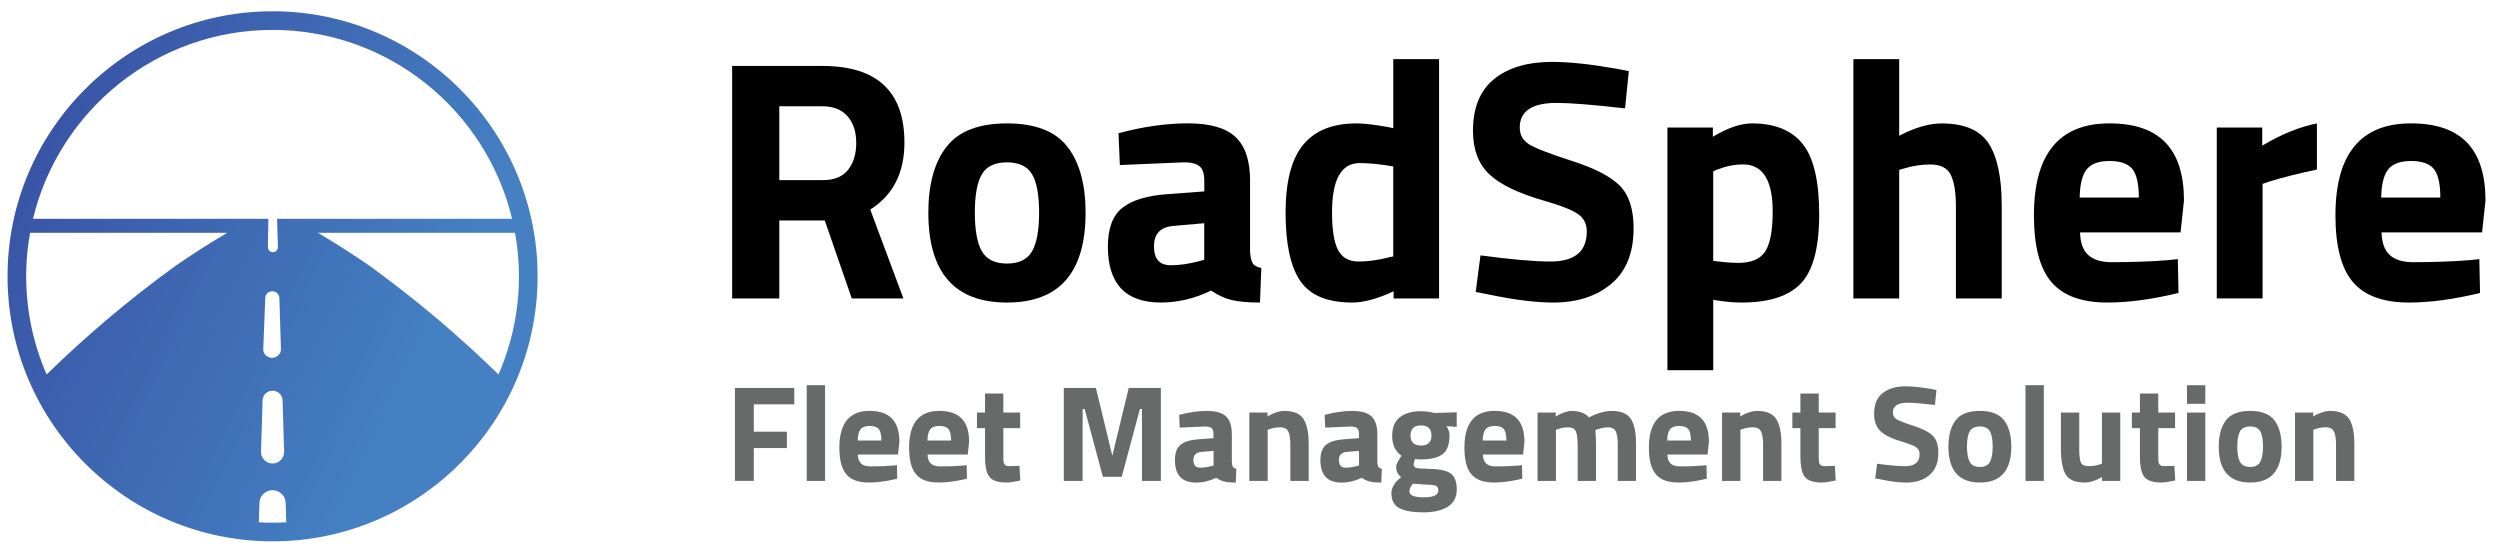 <?xml version="1.0" encoding="UTF-8"?><svg id="Layer_1" xmlns="http://www.w3.org/2000/svg" xmlns:xlink="http://www.w3.org/1999/xlink" viewBox="0 0 902.53 200"><defs><linearGradient id="linear-gradient" x1="427.48" y1="159.71" x2="431.88" y2="159.71" gradientTransform="translate(-19785.27 -1514.74) rotate(25) scale(43.45 -43.45)" gradientUnits="userSpaceOnUse"><stop offset="0" stop-color="#374ba0"/><stop offset="1" stop-color="#4480c2"/></linearGradient></defs><g style="isolation:isolate;"><path d="m265.32,173.62v-33.57h21.42v5.92h-14.61v9.87h11.95v5.92h-11.95v11.85h-6.81Z" style="fill:#686969; stroke-width:0px;"/><path d="m291.24,173.62v-34.56h6.61v34.56h-6.61Z" style="fill:#686969; stroke-width:0px;"/><path d="m310.91,167.37c.77.68,1.88,1.01,3.33,1.01,3.06,0,5.79-.1,8.19-.3l1.38-.15.1,4.89c-3.78.92-7.21,1.38-10.27,1.38-3.72,0-6.42-.99-8.1-2.96-1.68-1.97-2.52-5.18-2.52-9.63,0-8.85,3.64-13.28,10.91-13.28s10.76,3.72,10.76,11.16l-.49,4.59h-14.51c.03,1.51.44,2.61,1.21,3.28Zm7.28-8.32c0-1.97-.31-3.35-.94-4.12-.63-.77-1.72-1.16-3.28-1.16s-2.67.4-3.31,1.21c-.64.81-.98,2.17-1.01,4.07h8.54Z" style="fill:#686969; stroke-width:0px;"/><path d="m336.08,167.37c.77.68,1.88,1.01,3.33,1.01,3.06,0,5.79-.1,8.19-.3l1.38-.15.1,4.89c-3.78.92-7.21,1.38-10.27,1.38-3.72,0-6.42-.99-8.1-2.96-1.68-1.97-2.52-5.18-2.52-9.63,0-8.85,3.64-13.28,10.91-13.28s10.76,3.72,10.76,11.16l-.49,4.59h-14.51c.03,1.51.44,2.61,1.21,3.28Zm7.28-8.32c0-1.97-.31-3.35-.94-4.12-.63-.77-1.72-1.16-3.28-1.16s-2.67.4-3.31,1.21c-.64.81-.98,2.17-1.01,4.07h8.54Z" style="fill:#686969; stroke-width:0px;"/><path d="m368.29,154.56h-6.07v10.12c0,.99.02,1.69.07,2.1.05.41.23.76.54,1.06.31.3.8.44,1.46.44l3.75-.1.3,5.28c-2.21.49-3.88.74-5.04.74-2.96,0-4.99-.67-6.07-2-1.09-1.33-1.63-3.79-1.63-7.38v-10.27h-2.91v-5.63h2.91v-6.86h6.62v6.86h6.07v5.63Z" style="fill:#686969; stroke-width:0px;"/><path d="m384.04,173.62v-33.57h11.6l5.92,24.49,5.92-24.49h11.6v33.57h-6.81v-25.97h-.74l-6.57,24.48h-6.81l-6.57-24.48h-.74v25.97h-6.81Z" style="fill:#686969; stroke-width:0px;"/><path d="m444.71,156.64v10.27c.07.79.2,1.34.39,1.65.2.31.61.54,1.23.67l-.2,4.99c-1.68,0-3.02-.12-4.02-.35-1-.23-2.02-.69-3.04-1.38-2.37,1.15-4.79,1.73-7.26,1.73-5.1,0-7.65-2.7-7.65-8.1,0-2.63.71-4.5,2.12-5.6,1.41-1.1,3.59-1.75,6.52-1.95l5.28-.39v-1.53c0-1.02-.23-1.72-.69-2.1-.46-.38-1.2-.57-2.22-.57l-9.28.39-.2-4.59c3.52-.95,6.87-1.43,10.05-1.43s5.46.66,6.86,1.97c1.4,1.32,2.1,3.42,2.1,6.32Zm-11.11,6.52c-1.84.17-2.76,1.15-2.76,2.96s.81,2.72,2.42,2.72c1.25,0,2.62-.2,4.1-.59l.74-.2v-5.28l-4.49.39Z" style="fill:#686969; stroke-width:0px;"/><path d="m457.64,173.62h-6.62v-24.68h6.57v1.38c2.24-1.32,4.29-1.97,6.17-1.97,3.29,0,5.56.97,6.81,2.91,1.25,1.94,1.88,4.94,1.88,8.98v13.38h-6.62v-13.18c0-2.11-.25-3.66-.74-4.67-.49-1-1.48-1.51-2.96-1.51-1.35,0-2.65.23-3.9.69l-.59.2v18.46Z" style="fill:#686969; stroke-width:0px;"/><path d="m497.23,156.64v10.27c.07.79.2,1.34.39,1.65.2.31.61.54,1.23.67l-.2,4.99c-1.68,0-3.02-.12-4.02-.35-1-.23-2.02-.69-3.04-1.38-2.37,1.15-4.79,1.73-7.26,1.73-5.1,0-7.65-2.7-7.65-8.1,0-2.63.71-4.5,2.12-5.6,1.41-1.1,3.59-1.75,6.52-1.95l5.28-.39v-1.53c0-1.02-.23-1.72-.69-2.1-.46-.38-1.2-.57-2.22-.57l-9.28.39-.2-4.59c3.52-.95,6.87-1.43,10.05-1.43s5.46.66,6.86,1.97c1.4,1.32,2.1,3.42,2.1,6.32Zm-11.11,6.52c-1.84.17-2.76,1.15-2.76,2.96s.81,2.72,2.42,2.72c1.25,0,2.62-.2,4.1-.59l.74-.2v-5.28l-4.49.39Z" style="fill:#686969; stroke-width:0px;"/><path d="m525.91,176.7c0,2.81-1.09,4.9-3.26,6.25-2.17,1.35-5.11,2.02-8.81,2.02s-6.55-.49-8.54-1.48c-1.99-.99-2.99-2.78-2.99-5.38,0-2.07,1.19-4.03,3.55-5.87-1.22-.82-1.83-2.07-1.83-3.75,0-.66.49-1.74,1.48-3.26l.44-.69c-2.24-1.61-3.36-3.99-3.36-7.13s.95-5.42,2.84-6.84,4.4-2.12,7.53-2.12c1.42,0,2.81.17,4.2.49l.79.15,7.95-.25v5.28l-3.7-.3c.72,1.12,1.09,2.24,1.09,3.36,0,3.29-.84,5.56-2.52,6.81s-4.31,1.88-7.9,1.88c-.76,0-1.43-.07-2.02-.2-.33.86-.49,1.56-.49,2.1s.28.91.84,1.11,1.88.31,3.95.35c4.15.03,6.98.58,8.49,1.65,1.51,1.07,2.27,3.01,2.27,5.83Zm-17.08.72c0,1.42,1.74,2.12,5.21,2.12s5.21-.82,5.21-2.47c0-.89-.3-1.46-.89-1.7-.59-.25-1.84-.39-3.75-.42l-4.44-.35c-.89.89-1.33,1.83-1.33,2.81Zm.39-20.21c0,2.42,1.26,3.63,3.78,3.63s3.78-1.21,3.78-3.63-1.26-3.63-3.78-3.63-3.78,1.21-3.78,3.63Z" style="fill:#686969; stroke-width:0px;"/><path d="m536.55,167.37c.77.68,1.88,1.01,3.33,1.01,3.06,0,5.79-.1,8.2-.3l1.38-.15.1,4.89c-3.79.92-7.21,1.38-10.27,1.38-3.72,0-6.42-.99-8.1-2.96-1.68-1.97-2.52-5.18-2.52-9.63,0-8.85,3.64-13.28,10.91-13.28s10.76,3.72,10.76,11.16l-.49,4.59h-14.51c.03,1.51.44,2.61,1.21,3.28Zm7.28-8.32c0-1.97-.31-3.35-.94-4.12-.63-.77-1.72-1.16-3.28-1.16s-2.67.4-3.31,1.21c-.64.81-.98,2.17-1.01,4.07h8.54Z" style="fill:#686969; stroke-width:0px;"/><path d="m561.7,173.62h-6.62v-24.68h6.57v1.38c2.27-1.32,4.21-1.97,5.83-1.97,2.67,0,4.72.77,6.17,2.32,3.03-1.55,5.79-2.32,8.29-2.32,3.26,0,5.52.95,6.79,2.84,1.27,1.89,1.9,4.91,1.9,9.06v13.38h-6.61v-13.18c0-2.11-.23-3.66-.69-4.67-.46-1-1.38-1.51-2.76-1.51-1.05,0-2.34.23-3.85.69l-.74.25c.13,2.47.2,4.34.2,5.63v12.79h-6.62v-12.69c0-2.44-.21-4.16-.64-5.16-.43-1-1.37-1.51-2.81-1.51-1.28,0-2.55.23-3.8.69l-.59.2v18.46Z" style="fill:#686969; stroke-width:0px;"/><path d="m603.15,167.37c.77.68,1.88,1.01,3.33,1.01,3.06,0,5.79-.1,8.2-.3l1.38-.15.1,4.89c-3.79.92-7.21,1.38-10.27,1.38-3.72,0-6.42-.99-8.1-2.96-1.68-1.97-2.52-5.18-2.52-9.63,0-8.85,3.64-13.28,10.91-13.28s10.76,3.72,10.76,11.16l-.49,4.59h-14.51c.03,1.51.44,2.61,1.21,3.28Zm7.28-8.32c0-1.97-.31-3.35-.94-4.12-.63-.77-1.72-1.16-3.28-1.16s-2.67.4-3.31,1.21c-.64.81-.98,2.17-1.01,4.07h8.54Z" style="fill:#686969; stroke-width:0px;"/><path d="m628.3,173.62h-6.62v-24.68h6.57v1.38c2.24-1.32,4.29-1.97,6.17-1.97,3.29,0,5.56.97,6.81,2.91,1.25,1.94,1.88,4.94,1.88,8.98v13.38h-6.62v-13.18c0-2.11-.25-3.66-.74-4.67-.49-1-1.48-1.51-2.96-1.51-1.35,0-2.65.23-3.9.69l-.59.2v18.46Z" style="fill:#686969; stroke-width:0px;"/><path d="m662.66,154.56h-6.07v10.12c0,.99.02,1.69.07,2.1.05.41.23.76.54,1.06.31.3.8.44,1.46.44l3.75-.1.3,5.28c-2.21.49-3.88.74-5.04.74-2.96,0-4.99-.67-6.07-2s-1.63-3.79-1.63-7.38v-10.27h-2.91v-5.63h2.91v-6.86h6.62v6.86h6.07v5.63Z" style="fill:#686969; stroke-width:0px;"/><path d="m688.72,145.38c-3.59,0-5.38,1.18-5.38,3.55,0,1.05.44,1.86,1.33,2.42.89.56,2.97,1.37,6.24,2.42,3.27,1.05,5.57,2.25,6.89,3.58,1.32,1.33,1.97,3.38,1.97,6.15,0,3.52-1.07,6.19-3.21,8-2.14,1.81-4.94,2.72-8.39,2.72-2.57,0-5.71-.4-9.43-1.19l-1.78-.34.69-5.28c4.41.59,7.78.89,10.12.89,3.49,0,5.23-1.45,5.23-4.34,0-1.05-.4-1.88-1.21-2.47-.81-.59-2.41-1.23-4.81-1.93-3.82-1.09-6.51-2.38-8.07-3.88-1.56-1.5-2.34-3.58-2.34-6.25,0-3.36,1.02-5.86,3.06-7.5,2.04-1.65,4.84-2.47,8.39-2.47,2.44,0,5.53.33,9.28.99l1.78.35-.54,5.38c-4.64-.53-7.92-.79-9.82-.79Z" style="fill:#686969; stroke-width:0px;"/><path d="m706,151.72c1.74-2.25,4.66-3.38,8.74-3.38s6.99,1.13,8.74,3.38c1.74,2.25,2.62,5.42,2.62,9.5,0,8.66-3.79,12.98-11.35,12.98s-11.35-4.33-11.35-12.98c0-4.08.87-7.25,2.62-9.5Zm5.11,15.08c.67,1.18,1.88,1.78,3.63,1.78s2.95-.59,3.63-1.78c.67-1.18,1.01-3.04,1.01-5.58s-.34-4.38-1.01-5.53c-.67-1.15-1.88-1.73-3.63-1.73s-2.95.58-3.63,1.73c-.67,1.15-1.01,3-1.01,5.53s.34,4.39,1.01,5.58Z" style="fill:#686969; stroke-width:0px;"/><path d="m731.22,173.62v-34.56h6.62v34.56h-6.62Z" style="fill:#686969; stroke-width:0px;"/><path d="m758.82,148.94h6.62v24.68h-6.57v-1.38c-2.37,1.32-4.43,1.97-6.17,1.97-3.42,0-5.73-.95-6.91-2.84s-1.78-5.06-1.78-9.5v-12.93h6.62v13.03c0,2.44.2,4.1.59,4.99.39.89,1.35,1.33,2.86,1.33s2.81-.23,4.1-.69l.64-.2v-18.46Z" style="fill:#686969; stroke-width:0px;"/><path d="m785.23,154.56h-6.07v10.12c0,.99.02,1.69.07,2.1.05.41.23.76.54,1.06.31.3.8.44,1.46.44l3.75-.1.3,5.28c-2.21.49-3.88.74-5.04.74-2.96,0-4.99-.67-6.07-2s-1.63-3.79-1.63-7.38v-10.27h-2.91v-5.63h2.91v-6.86h6.62v6.86h6.07v5.63Z" style="fill:#686969; stroke-width:0px;"/><path d="m789.52,145.78v-6.71h6.62v6.71h-6.62Zm0,27.84v-24.68h6.62v24.68h-6.62Z" style="fill:#686969; stroke-width:0px;"/><path d="m803.59,151.72c1.74-2.25,4.66-3.38,8.74-3.38s6.99,1.13,8.74,3.38c1.74,2.25,2.62,5.42,2.62,9.5,0,8.66-3.79,12.98-11.35,12.98s-11.35-4.33-11.35-12.98c0-4.08.87-7.25,2.62-9.5Zm5.11,15.08c.67,1.18,1.88,1.78,3.63,1.78s2.95-.59,3.63-1.78c.67-1.18,1.01-3.04,1.01-5.58s-.34-4.38-1.01-5.53c-.67-1.15-1.88-1.73-3.63-1.73s-2.95.58-3.63,1.73c-.67,1.15-1.01,3-1.01,5.53s.34,4.39,1.01,5.58Z" style="fill:#686969; stroke-width:0px;"/><path d="m835.14,173.62h-6.62v-24.68h6.57v1.38c2.24-1.32,4.29-1.97,6.17-1.97,3.29,0,5.56.97,6.81,2.91,1.25,1.94,1.88,4.94,1.88,8.98v13.38h-6.62v-13.18c0-2.11-.25-3.66-.74-4.67-.49-1-1.48-1.51-2.96-1.51-1.35,0-2.65.23-3.9.69l-.59.2v18.46Z" style="fill:#686969; stroke-width:0px;"/></g><g style="isolation:isolate;"><path d="m281.34,79.6v28.14h-17.03V23.81h32.58c19.75,0,29.62,9.22,29.62,27.65,0,10.94-4.12,19.01-12.34,24.19l11.97,32.09h-18.64l-9.75-28.14h-16.41Zm24.81-18.27c1.97-2.47,2.96-5.72,2.96-9.75s-1.05-7.24-3.15-9.63c-2.1-2.39-5.12-3.58-9.07-3.58h-15.55v26.66h15.8c4.03,0,7.03-1.23,9.01-3.7Z" style="fill:#010101; stroke-width:0px;"/><path d="m341.69,53c4.36-5.63,11.64-8.45,21.84-8.45s17.48,2.82,21.84,8.45c4.36,5.64,6.54,13.56,6.54,23.76,0,21.64-9.46,32.46-28.38,32.46s-28.39-10.82-28.39-32.46c0-10.2,2.18-18.12,6.54-23.76Zm12.77,37.7c1.69,2.96,4.71,4.44,9.07,4.44s7.38-1.48,9.07-4.44c1.69-2.96,2.53-7.61,2.53-13.95s-.84-10.94-2.53-13.82c-1.69-2.88-4.71-4.32-9.07-4.32s-7.39,1.44-9.07,4.32c-1.69,2.88-2.53,7.49-2.53,13.82s.84,10.98,2.53,13.95Z" style="fill:#010101; stroke-width:0px;"/><path d="m451.28,65.28v25.67c.16,1.97.49,3.35.99,4.13.49.78,1.52,1.34,3.09,1.67l-.49,12.47c-4.2,0-7.55-.29-10.06-.86-2.51-.58-5.04-1.73-7.59-3.46-5.92,2.88-11.97,4.32-18.14,4.32-12.75,0-19.13-6.75-19.13-20.24,0-6.58,1.77-11.25,5.31-14.01,3.54-2.76,8.97-4.38,16.29-4.88l13.21-.99v-3.83c0-2.55-.58-4.3-1.73-5.25-1.15-.94-3-1.42-5.55-1.42l-23.2.99-.49-11.48c8.8-2.39,17.17-3.58,25.11-3.58s13.66,1.65,17.15,4.94c3.5,3.29,5.25,8.56,5.25,15.8Zm-27.77,16.29c-4.61.41-6.91,2.88-6.91,7.4s2.02,6.79,6.05,6.79c3.13,0,6.54-.49,10.24-1.48l1.85-.49v-13.21l-11.23.99Z" style="fill:#010101; stroke-width:0px;"/><path d="m519.52,21.35v86.39h-16.41v-2.59c-5.76,2.71-10.74,4.07-14.93,4.07-8.97,0-15.22-2.59-18.76-7.78-3.54-5.18-5.31-13.39-5.31-24.62s2.12-19.42,6.36-24.56c4.24-5.14,10.63-7.71,19.19-7.71,2.63,0,6.29.41,10.98,1.23l2.35.49v-24.93h16.54Zm-18.27,71.58l1.73-.37v-32.46c-4.53-.82-8.56-1.23-12.1-1.23-6.66,0-10,5.92-10,17.77,0,6.42.74,10.98,2.22,13.7,1.48,2.72,3.93,4.07,7.34,4.07s7.01-.49,10.8-1.48Z" style="fill:#010101; stroke-width:0px;"/><path d="m562.1,37.14c-8.97,0-13.45,2.96-13.45,8.89,0,2.63,1.11,4.65,3.33,6.05,2.22,1.4,7.42,3.42,15.61,6.05,8.19,2.63,13.92,5.62,17.22,8.95,3.29,3.33,4.94,8.45,4.94,15.36,0,8.8-2.67,15.47-8.02,19.99-5.35,4.53-12.34,6.79-20.98,6.79-6.42,0-14.28-.99-23.57-2.96l-4.44-.86,1.73-13.21c11.02,1.48,19.46,2.22,25.3,2.22,8.72,0,13.08-3.62,13.08-10.86,0-2.63-1.01-4.69-3.02-6.17-2.02-1.48-6.03-3.09-12.03-4.81-9.54-2.72-16.27-5.94-20.18-9.69-3.91-3.74-5.86-8.95-5.86-15.61,0-8.39,2.55-14.64,7.65-18.76,5.1-4.11,12.09-6.17,20.98-6.17,6.09,0,13.82.82,23.2,2.47l4.44.86-1.36,13.45c-11.6-1.31-19.79-1.97-24.56-1.97Z" style="fill:#010101; stroke-width:0px;"/><path d="m601.96,133.65V46.03h16.41v3.33c5.35-3.21,10.04-4.81,14.07-4.81,8.31,0,14.44,2.49,18.39,7.47,3.95,4.98,5.92,13.43,5.92,25.36s-2.18,20.22-6.54,24.87c-4.36,4.65-11.52,6.97-21.47,6.97-2.71,0-5.64-.25-8.76-.74l-1.48-.25v25.42h-16.54Zm27.27-74.29c-3.04,0-6.13.62-9.26,1.85l-1.48.62v32.33c3.7.49,6.7.74,9.01.74,4.77,0,8.04-1.4,9.81-4.2,1.77-2.8,2.65-7.57,2.65-14.32,0-11.35-3.58-17.03-10.74-17.03Z" style="fill:#010101; stroke-width:0px;"/><path d="m685.63,107.74h-16.54V21.35h16.54v27.65c5.68-2.96,10.78-4.44,15.3-4.44,8.23,0,13.9,2.43,17.03,7.28,3.13,4.86,4.69,12.34,4.69,22.46v33.45h-16.54v-33.07c0-5.18-.62-9.03-1.85-11.54-1.23-2.51-3.7-3.76-7.4-3.76-3.21,0-6.42.49-9.63,1.48l-1.6.49v46.4Z" style="fill:#010101; stroke-width:0px;"/><path d="m753.94,92.12c1.93,1.69,4.71,2.53,8.33,2.53,7.65,0,14.48-.25,20.49-.74l3.46-.37.25,12.22c-9.46,2.3-18.02,3.46-25.67,3.46-9.3,0-16.04-2.47-20.24-7.41s-6.29-12.96-6.29-24.07c0-22.13,9.09-33.2,27.27-33.2s26.9,9.3,26.9,27.89l-1.23,11.48h-36.28c.08,3.79,1.09,6.52,3.02,8.21Zm18.2-20.8c0-4.94-.78-8.37-2.34-10.3-1.56-1.93-4.3-2.9-8.21-2.9s-6.66,1.01-8.27,3.02c-1.6,2.02-2.45,5.41-2.53,10.18h21.35Z" style="fill:#010101; stroke-width:0px;"/><path d="m800.28,107.74v-61.71h16.41v6.54c6.91-4.11,13.49-6.79,19.75-8.02v16.66c-6.66,1.4-12.38,2.84-17.15,4.32l-2.47.86v41.34h-16.54Z" style="fill:#010101; stroke-width:0px;"/><path d="m862.79,92.12c1.93,1.69,4.71,2.53,8.33,2.53,7.65,0,14.48-.25,20.49-.74l3.46-.37.25,12.22c-9.46,2.3-18.02,3.46-25.67,3.46-9.3,0-16.04-2.47-20.24-7.41s-6.29-12.96-6.29-24.07c0-22.13,9.09-33.2,27.27-33.2s26.9,9.3,26.9,27.89l-1.23,11.48h-36.28c.08,3.79,1.09,6.52,3.02,8.21Zm18.2-20.8c0-4.94-.78-8.37-2.34-10.3-1.56-1.93-4.3-2.9-8.21-2.9s-6.66,1.01-8.27,3.02c-1.6,2.02-2.45,5.41-2.53,10.18h21.35Z" style="fill:#010101; stroke-width:0px;"/></g><g id="_5730f17d-5802-4062-87c7-f0d9979b4aff"><path d="m98.4,4.07C45.64,4.07,2.72,47,2.72,99.75s42.92,95.68,95.68,95.68,95.68-42.92,95.68-95.68S151.15,4.07,98.4,4.07Zm0,6.72c41.9,0,77.11,29.13,86.48,68.2h-84.84l.14,5.04.15,5.04c.03,1.06-.68,1.95-1.75,1.98-1.06.03-1.87-.8-1.87-1.86v-.12l.09-5.04.09-5.04H11.91C21.29,39.93,56.49,10.8,98.4,10.8Zm.11,130.25c1.9.06,3.43,1.59,3.5,3.5l.56,18.49c.07,2.3-1.74,4.23-4.04,4.3-2.31.07-4.23-1.75-4.3-4.05,0-.08,0-.16,0-.24l.56-18.49c.06-1.99,1.72-3.56,3.72-3.5Zm-3.47-14.81v-.19l.72-18.49c.04-1.37,1.27-2.45,2.64-2.41,1.32.04,2.39,1.09,2.45,2.41l.58,18.49c.05,1.68-1.42,3.09-3.1,3.14-1.68.05-3.29-1.27-3.29-2.95ZM10.86,84.04h71.18c-6.32,3.73-12.51,7.68-18.56,11.85-16.49,11.94-32.09,25.07-46.65,39.3-7.02-16.08-9.09-33.89-5.97-51.15Zm82.59,104.52l.21-7.03c.1-2.62,2.29-4.66,4.91-4.56,2.48.09,4.47,2.08,4.56,4.56l.21,7.03c-1.64.09-3.29.14-4.95.14-1.65,0-3.3-.05-4.95-.14Zm86.52-53.37c-14.56-14.23-30.16-27.36-46.65-39.3-6.05-4.16-12.24-8.12-18.56-11.85h71.17c3.13,17.26,1.05,35.07-5.96,51.15Z" style="fill:url(#linear-gradient); stroke-width:0px;"/></g></svg>